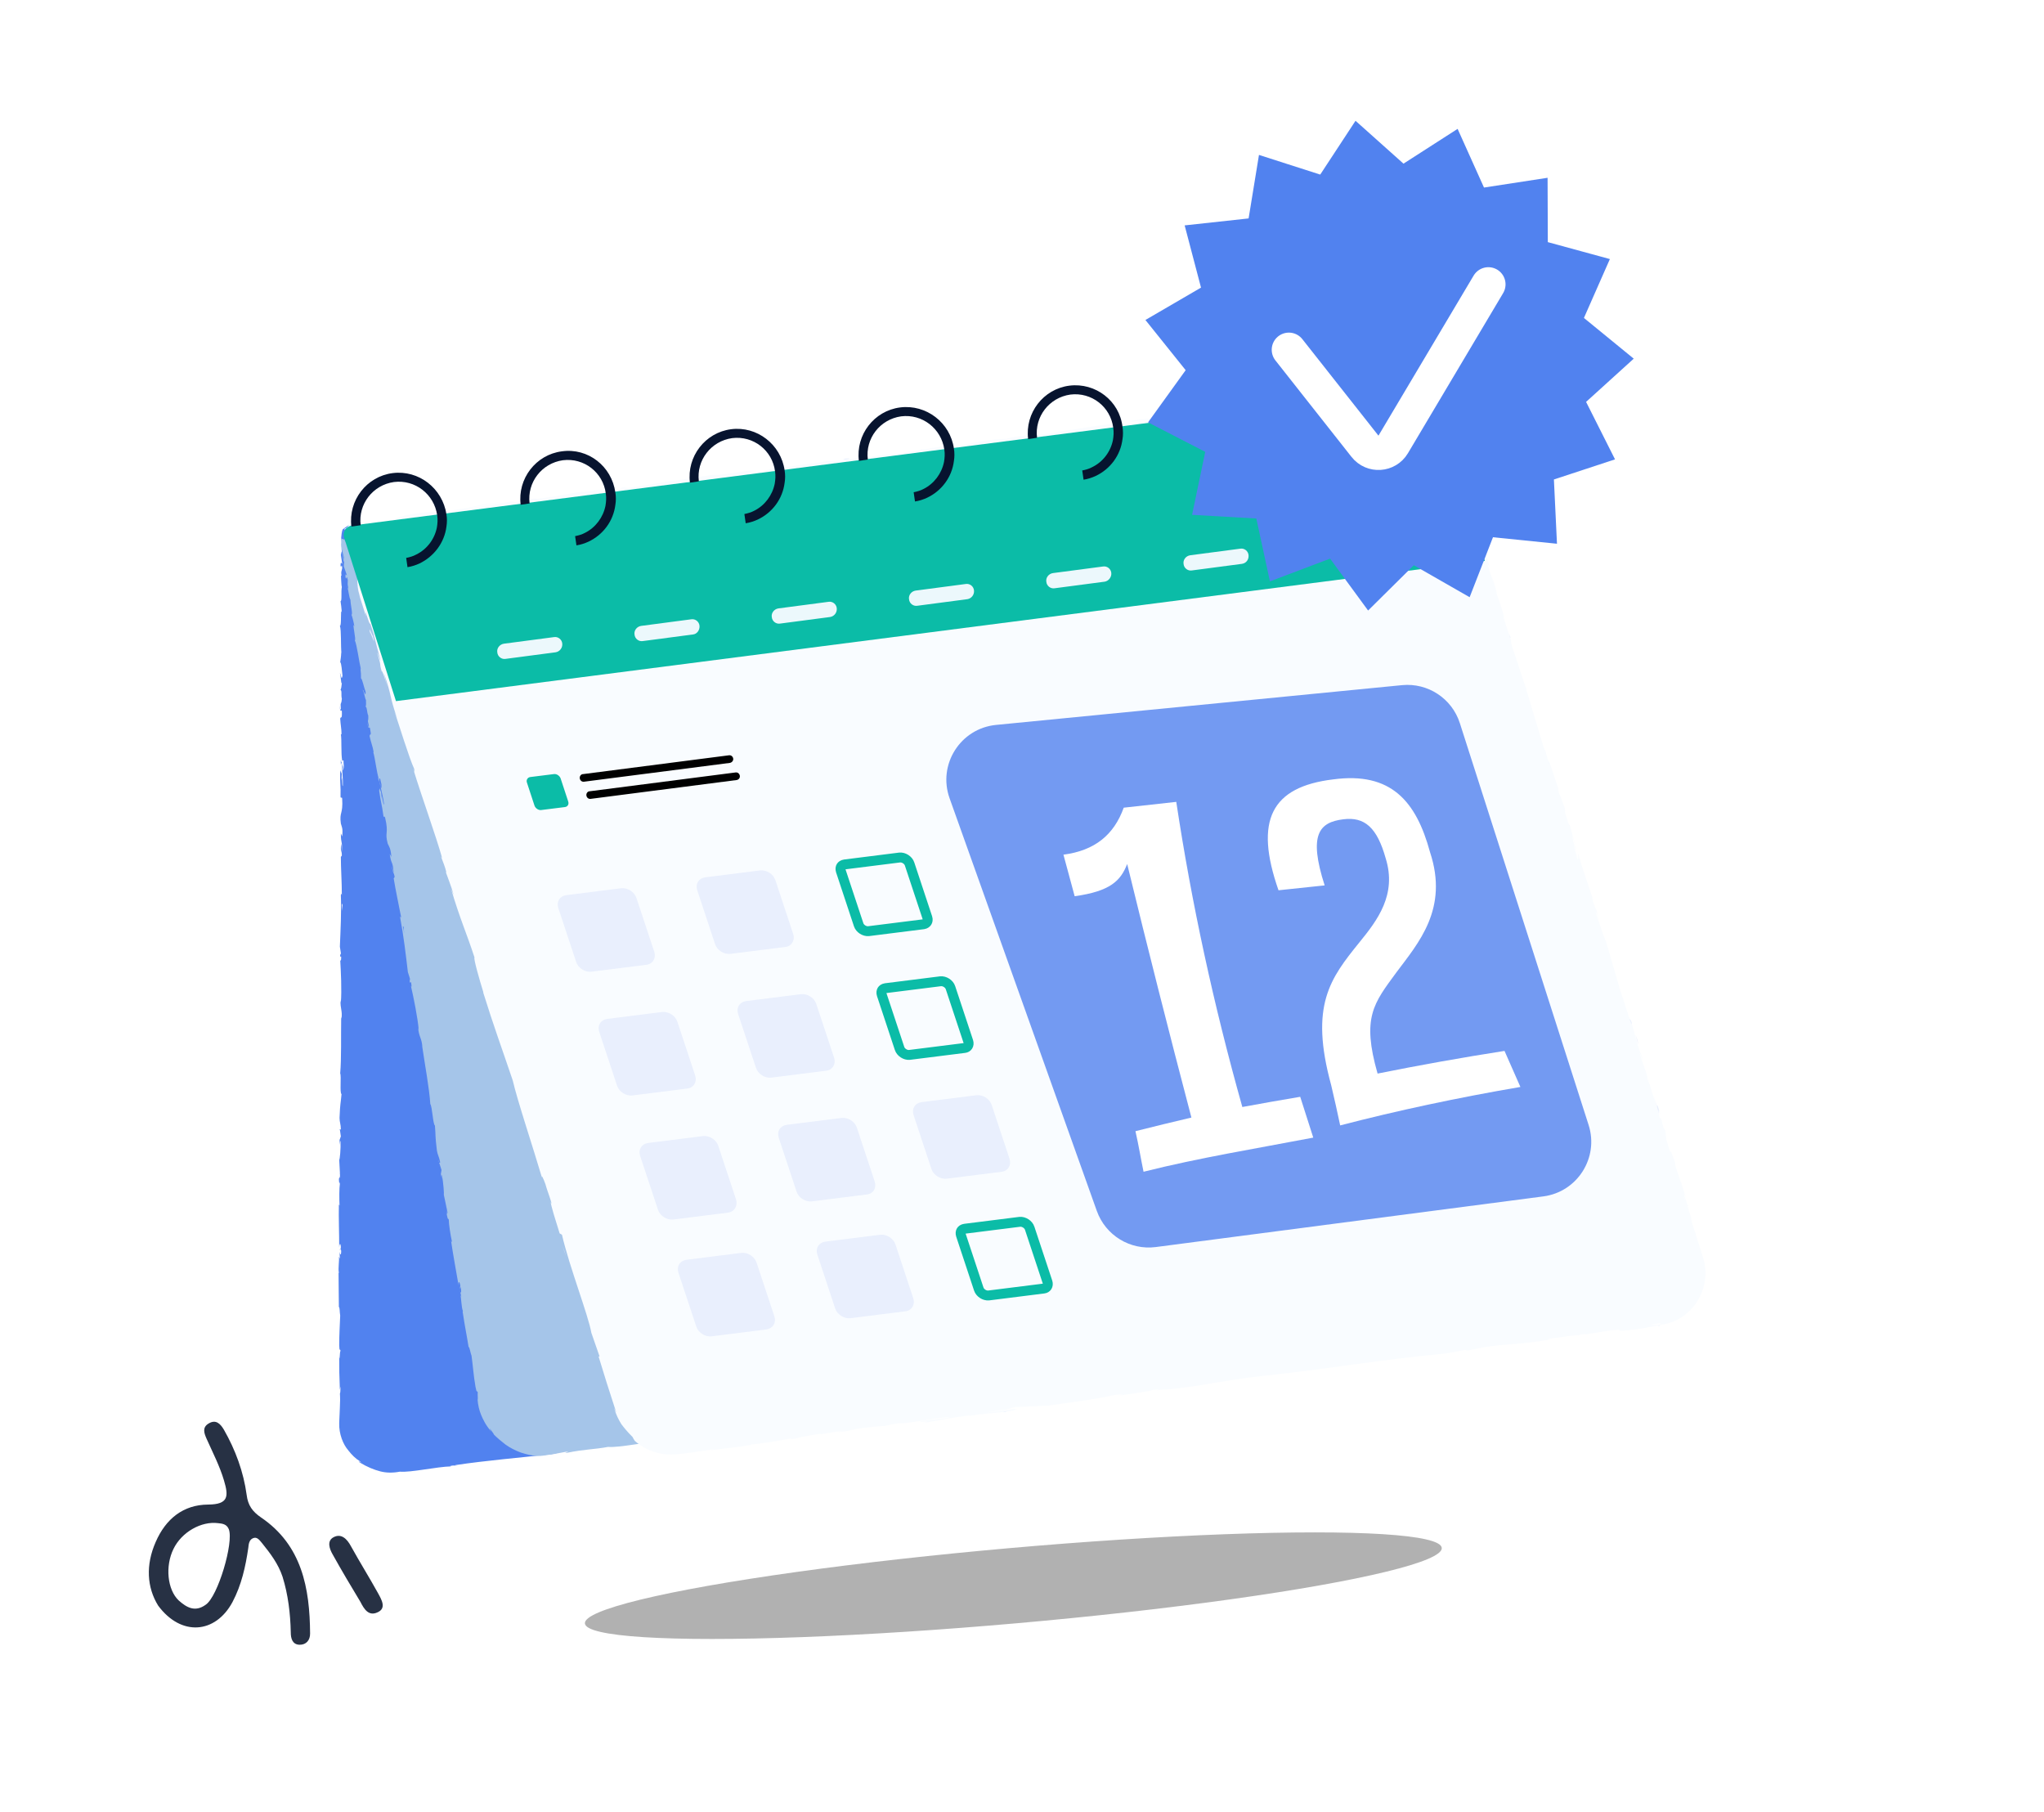 <?xml version="1.0" encoding="utf-8"?>
<svg xmlns="http://www.w3.org/2000/svg" fill="none" height="600" viewBox="0 0 677 600" width="677">
<path d="M114.869 174.713C115.087 174.385 115.415 174.057 115.743 173.729L113.885 175.041C113.666 175.259 113.885 175.369 114.869 174.713Z" fill="#5182EF"/>
<path d="M117.721 178.431C117.721 178.759 117.502 178.431 117.502 178.431C117.939 179.524 118.595 180.836 118.704 179.961C118.048 178.869 118.158 178.541 117.502 177.448C117.283 176.574 117.174 175.481 117.283 175.59C117.174 175.262 116.956 174.169 116.737 173.514C116.518 173.623 116.409 173.732 116.3 173.951C116.409 173.951 116.518 173.842 116.628 173.842C116.846 175.59 117.174 176.901 117.721 178.431Z" fill="#5182EF"/>
<path d="M121.418 191.982C121.527 192.201 121.527 192.529 121.637 192.857C121.527 192.42 121.527 192.201 121.418 191.982Z" fill="#5182EF"/>
<path d="M112.902 253.291C113.012 252.854 113.121 252.635 113.23 252.526C112.902 252.745 112.793 250.122 112.902 253.291Z" fill="#5182EF"/>
<path d="M121.205 191.547C121.314 191.657 121.424 191.766 121.424 191.984C121.424 191.766 121.314 191.547 121.205 191.547C121.205 191.329 121.205 191.329 121.205 191.547Z" fill="#5182EF"/>
<path d="M175.737 422.14L176.284 424.872C176.174 424.107 175.956 423.124 175.737 422.14Z" fill="#5182EF"/>
<path d="M178.246 432.955C178.246 433.501 178.355 434.047 178.355 434.594C178.355 434.703 178.465 434.812 178.465 434.922L178.246 432.955Z" fill="#5182EF"/>
<path d="M112.568 388.913C112.568 388.804 112.568 388.695 112.568 388.477C112.459 388.695 112.568 388.804 112.568 388.913Z" fill="#5182EF"/>
<path d="M115.734 480.711C115.625 480.602 115.625 480.493 115.516 480.493L115.734 480.711Z" fill="#5182EF"/>
<path d="M181.089 445.524C181.089 445.633 181.198 445.742 181.198 445.851C181.198 445.742 181.198 445.633 181.089 445.524Z" fill="#5182EF"/>
<path d="M188.303 478.09C188.303 477.763 188.194 477.325 188.085 477.107C188.194 477.216 188.303 477.763 188.522 478.09L188.959 479.402C188.631 478.09 188.303 476.888 187.975 475.577C187.757 474.593 187.538 473.719 187.21 472.736C186.773 470.768 186.336 468.911 185.899 466.943C185.025 463.118 184.15 459.294 183.057 455.578C183.276 456.015 183.385 456.015 183.495 456.671C183.385 455.031 182.183 450.879 181.965 450.879C181.746 449.676 182.074 450.551 182.074 449.786C181.855 448.147 180.872 445.961 180.872 444.977C180.872 444.868 180.981 445.087 180.981 445.305C180.653 443.994 179.998 440.934 179.998 441.917C179.451 439.076 178.577 436.672 178.249 434.377C177.593 432.956 177.265 429.568 176.719 429.24C177.265 429.35 175.954 424.322 175.298 422.574C175.626 423.12 175.08 421.044 175.408 421.7C174.97 419.733 174.424 417.875 174.205 418.312C173.878 414.487 172.02 410.99 172.238 408.695C170.599 402.793 169.178 397.329 167.758 391.974C168.304 392.084 169.178 397.876 169.615 397.548C168.195 392.521 167.102 389.679 166.118 384.543C165.9 383.231 166.446 385.199 166.665 385.636C165.244 380.609 164.37 375.8 163.058 371.319C163.058 371.319 163.277 371.757 163.386 372.303C163.168 371.429 162.949 370.227 162.731 370.336L162.949 371.21C162.949 372.74 161.419 367.822 161.31 367.713C162.293 369.134 160.436 363.232 161.747 365.418C161.528 364.872 161.31 364.107 161.201 364.325C161.091 363.451 161.091 363.123 161.419 363.997C160.545 360.828 160.545 362.03 159.889 359.08C159.998 359.08 160.217 359.626 160.326 359.954C159.78 358.533 159.233 357.112 158.796 354.599C158.906 354.708 158.906 354.49 159.015 354.927C158.031 350.883 156.829 348.042 155.955 343.561C156.72 344.763 155.736 341.922 156.064 341.594L155.408 339.19V340.283C154.862 338.097 154.206 336.239 153.879 334.381L154.425 335.911L153.441 331.868L153.879 334.163C153.114 331.977 153.441 334.491 152.895 331.649C153.114 332.196 152.349 329.464 152.349 328.261C152.021 327.169 151.584 326.185 151.256 324.546C151.256 324.109 151.802 324.764 151.802 324.436C151.256 323.453 150.491 319.409 149.835 318.098C150.054 318.535 150.272 318.535 150.272 318.316L149.835 317.442C149.726 316.459 149.726 316.24 149.944 316.349C149.289 313.289 149.616 317.442 149.07 313.836C149.179 314.164 149.179 313.945 149.398 314.492C148.633 310.885 147.649 307.607 146.994 304.219C147.212 303.126 147.759 307.06 147.868 305.858C146.666 301.05 145.136 296.132 144.152 291.432L144.261 292.307C143.496 291.76 143.715 288.81 142.95 286.515C143.169 287.061 143.387 287.17 143.387 287.061C142.731 283.892 141.748 280.613 140.437 275.914L140.764 276.461C140.437 274.603 139.672 271.543 139.344 269.466C139.016 268.92 138.797 267.718 138.797 268.483C138.142 262.035 135.628 256.789 134.972 251.107C135.082 251.762 135.519 252.636 135.3 252.09L134.098 247.391C133.989 247.828 134.098 248.047 134.098 249.03C133.77 248.484 133.442 247.172 133.114 245.97C133.77 248.047 133.552 245.861 133.442 244.877C133.442 245.096 133.224 244.768 133.224 244.877C133.114 242.364 132.677 244.549 132.131 241.162L132.349 241.271C132.022 240.069 131.584 238.867 131.257 237.555C131.366 236.9 131.694 238.867 131.912 238.867C131.475 237.009 130.492 235.26 130.382 233.512C130.601 234.277 130.929 235.479 131.147 236.244C131.038 234.277 130.929 234.058 130.601 232.747V232.856L130.054 229.577L130.164 230.452C128.852 228.266 128.852 225.643 127.65 222.583C128.852 225.534 128.087 223.02 128.415 223.239C128.306 222.365 128.087 221.163 128.306 221.49C127.65 220.07 127.869 218.868 126.995 216.9C127.104 216.791 126.667 215.261 126.995 215.589C126.448 213.622 126.885 216.135 126.776 215.917C125.683 212.966 125.574 208.704 124.044 204.442C123.06 201.054 122.514 200.18 121.749 197.448L121.53 196.355C121.53 195.809 122.186 197.448 122.186 197.448C121.858 195.481 121.53 194.06 120.984 192.311C121.202 192.639 121.202 192.311 121.093 191.656C120.765 190.235 120.437 190.781 120.219 188.814C120.437 189.142 120.656 189.47 120.984 190.126C120.547 188.487 119.891 186.847 119.454 185.099C119.563 184.552 120 186.082 120.219 186.629C119.672 184.662 118.907 181.602 118.47 181.055L118.58 182.039C118.58 181.82 118.798 182.039 119.017 182.476C119.672 184.115 119.454 184.88 119.454 185.099L119.126 183.897C118.798 185.317 120.437 188.924 120.984 191.437L120.437 190.672L116.503 173.952L114.318 175.263V175.482C113.88 175.154 113.334 174.17 113.006 178.104L113.334 180.946L113.115 181.82V179.416C112.897 180.727 113.115 181.602 113.225 182.585C113.115 182.804 113.006 183.241 112.897 183.787L113.334 186.629C113.115 186.957 112.897 185.427 112.788 187.284C113.006 188.596 113.225 186.082 113.334 188.159C113.115 189.47 112.897 189.142 113.115 190.672C113.006 190.891 112.897 190.563 112.897 189.907C113.006 191.328 113.006 193.732 113.225 194.388C112.897 195.809 113.334 199.196 112.788 199.087C112.897 199.524 113.115 201.601 113.225 202.912C112.678 200.508 113.225 207.83 112.569 207.174C113.115 208.923 112.788 213.513 113.115 216.682C113.115 216.463 113.006 216.135 113.006 215.917C113.006 217.665 112.788 218.212 112.678 219.305C113.115 219.523 113.225 222.255 113.443 223.785C113.006 225.971 112.897 222.474 112.569 223.13C112.897 223.02 112.897 226.845 113.225 226.19C113.006 227.829 113.115 227.61 112.788 228.485C113.334 228.812 112.897 230.015 113.225 231.435C113.006 233.84 112.678 232.091 112.897 234.714C112.678 235.916 112.569 233.621 112.569 233.621C112.569 236.244 113.006 234.932 113.225 235.479C113.334 238.648 112.897 237.009 112.678 237.992C112.788 239.959 113.115 241.489 113.115 243.019C113.006 243.129 113.006 243.457 112.897 243.129C113.225 245.205 112.897 249.358 113.334 251.872C113.334 252.09 113.225 252.199 113.225 252.199C113.443 251.762 113.662 251.762 113.771 251.872C113.771 253.074 113.99 254.057 113.771 254.604C113.771 253.839 113.662 253.839 113.553 253.511L113.662 254.822C113.334 255.915 113.553 253.074 113.225 253.074C113.334 255.478 113.662 258.429 113.553 260.286C113.225 260.724 113.443 255.915 113.115 258.429L113.225 255.478C112.678 257.664 113.225 253.729 112.678 255.806C112.569 259.631 112.897 260.068 112.788 263.893C113.006 264.767 113.115 263.565 113.334 264.439C113.662 269.903 112.35 268.701 112.897 272.745C113.115 273.728 113.662 274.166 113.334 277.007L112.897 276.023C112.897 279.739 113.443 278.1 113.225 282.034C113.115 281.378 113.115 279.083 113.006 279.63C112.678 282.143 113.225 281.378 113.225 283.345L112.897 283.783C112.897 287.717 113.225 292.088 113.225 296.46C113.115 296.241 113.006 295.476 112.897 296.46C113.115 301.924 112.788 308.262 112.569 313.508L112.897 315.584C112.897 316.022 112.788 316.459 112.678 315.912C112.569 317.989 112.897 316.022 113.006 317.005C113.006 318.207 112.788 318.535 112.678 317.77C112.897 321.376 113.225 328.152 112.897 331.977L112.788 331.212C112.678 334.163 113.443 334.6 113.115 337.332L113.006 336.786C112.897 343.343 113.115 350.446 112.678 355.473C113.115 356.457 112.46 361.921 113.115 362.358C112.788 366.074 112.678 364.981 112.46 370.227C112.46 371.647 112.897 372.303 112.897 374.052H112.569L112.897 376.347L112.46 377.549L112.569 379.188C112.569 378.532 112.678 377.767 112.788 377.877C112.897 380.39 112.569 383.996 112.35 384.106L112.678 390.116C112.569 390.007 112.569 389.461 112.46 388.805C112.678 391.1 112.023 389.024 112.35 391.756C112.46 391.319 112.569 391.974 112.569 392.084C112.35 393.504 112.35 396.892 112.46 399.296L112.241 398.859C112.132 403.34 112.35 408.258 112.35 413.175C112.46 411.427 112.897 411.755 112.897 413.285L112.569 413.831C112.788 414.815 112.678 412.301 113.006 414.268C113.006 416.126 112.569 415.47 112.46 414.487L112.569 416.782C112.46 416.891 112.46 416.345 112.241 416.235C112.46 417.219 111.913 420.17 112.241 421.481L112.132 421.59C112.132 426.617 112.241 428.803 112.241 432.847C112.569 432.956 112.46 434.486 112.678 435.688C112.569 438.639 112.35 442.027 112.35 445.524C112.46 448.037 112.569 446.289 112.788 447.381C112.46 447.6 112.569 451.206 112.35 449.349C112.35 453.611 112.35 454.813 112.569 460.277C112.678 459.731 112.788 458.966 112.788 459.403C112.788 460.386 112.678 461.698 112.569 461.479V461.261C112.678 462.791 112.678 464.43 112.569 466.178C112.569 467.053 112.46 467.927 112.46 468.692C112.46 469.566 112.35 470.331 112.35 471.315C112.241 474.921 113.662 478.418 115.41 480.385C116.503 481.806 117.705 483.008 119.126 483.882C119.563 484.32 119.782 484.429 119.782 484.429C119.782 484.429 119.563 484.32 119.345 484.21C118.907 483.992 118.47 483.664 119.126 484.32C121.64 485.85 123.825 486.724 125.902 487.27C127.978 487.817 130.164 487.817 132.459 487.38C136.065 487.707 144.699 485.74 149.398 485.631L149.07 485.522C150.272 485.194 150.491 485.413 151.474 485.413C151.365 485.303 150.163 485.412 150.928 485.194C161.091 483.664 172.02 482.79 182.511 481.588C184.041 481.369 184.697 481.15 185.243 480.932C185.352 480.932 185.352 480.823 185.462 480.823L185.79 480.713C186.008 480.604 186.227 480.604 186.555 480.495C187.101 480.385 187.647 480.276 188.522 480.167C188.412 479.73 188.303 479.293 188.194 478.746C188.522 478.746 188.412 478.418 188.303 478.09ZM113.225 301.705C113.225 301.05 113.225 300.285 113.225 299.41C113.334 299.192 113.443 299.41 113.443 299.957C113.443 299.738 113.334 300.94 113.225 301.705ZM136.284 258.319C136.174 258.429 136.174 258.429 136.065 258.429L135.628 256.68C135.737 256.789 135.956 257.226 136.284 258.319ZM124.262 206.846L124.153 207.611L123.716 205.535C123.825 205.644 123.935 205.972 124.262 206.846ZM121.093 193.295C121.093 193.623 121.093 193.951 120.875 193.841L120.328 191.328L121.093 193.295Z" fill="#5182EF"/>
<path d="M159.453 355.034C159.453 355.143 159.453 355.252 159.562 355.252C159.562 355.252 159.453 355.143 159.453 355.034Z" fill="#5182EF"/>
<path d="M112.573 374.266H112.682L112.573 373.83V374.266Z" fill="#5182EF"/>
<path d="M130.823 233.072L130.495 231.323C130.604 232.088 130.714 232.635 130.823 233.072Z" fill="#5182EF"/>
<path d="M128.738 223.676C128.629 223.567 128.629 223.567 128.52 223.567L128.738 223.676Z" fill="#5182EF"/>
<path d="M163.717 372.409C163.717 372.518 163.826 372.628 163.826 372.737C164.154 373.611 163.935 373.065 163.717 372.409Z" fill="#5182EF"/>
<path d="M152.781 328.261C152.891 328.698 153.109 329.135 153.218 329.682C153.109 328.917 152.891 328.261 152.781 328.261Z" fill="#5182EF"/>
<path d="M175.625 421.807C175.625 421.916 175.625 422.025 175.734 422.134L175.625 421.807Z" fill="#5182EF"/>
<path d="M153.223 329.679C153.332 330.335 153.551 331.1 153.66 331.756C153.551 330.991 153.441 330.335 153.223 329.679Z" fill="#5182EF"/>
<path d="M119.125 182.147C119.125 182.366 119.234 182.585 119.234 182.694L119.125 182.147Z" fill="#5182EF"/>
<path d="M118.8 181.056L119.128 182.039C119.018 181.711 118.909 181.274 118.8 181.056Z" fill="#5182EF"/>
<path d="M122.41 195.698L122.301 195.589C122.629 196.135 122.738 198.43 123.066 199.195C122.956 198.321 122.847 197.01 122.41 195.698Z" fill="#5182EF"/>
<path d="M148.526 309.028L148.417 307.716L147.979 307.17L148.526 309.028Z" fill="#5182EF"/>
<path d="M116.4 181.817C116.182 181.489 115.745 180.287 115.308 179.959C115.635 181.271 116.51 182.91 117.493 184.44C117.603 184.877 117.384 184.549 117.275 184.44C118.04 185.424 118.914 186.626 118.805 185.752C117.93 184.768 117.93 184.44 116.947 183.457C116.4 182.473 116.182 181.708 116.4 181.817Z" fill="#A5C5E9"/>
<path d="M124.49 196.677C124.271 196.349 124.162 196.131 123.943 195.912C124.162 196.24 124.271 196.459 124.49 196.677Z" fill="#A5C5E9"/>
<path d="M116.408 203.129C116.518 203.129 116.518 203.129 116.408 203.129C116.408 203.019 116.408 203.019 116.408 203.129Z" fill="#A5C5E9"/>
<path d="M124.715 197.225C124.824 197.443 124.933 197.771 125.152 197.99C124.933 197.662 124.824 197.443 124.715 197.225Z" fill="#A5C5E9"/>
<path d="M125.479 258.969C125.479 258.532 125.588 258.314 125.588 258.095C125.369 258.423 124.932 255.691 125.479 258.969Z" fill="#A5C5E9"/>
<path d="M124.384 196.79C124.493 196.899 124.602 197.009 124.711 197.227C124.602 197.009 124.493 196.899 124.384 196.681C124.384 196.681 124.274 196.681 124.384 196.79Z" fill="#A5C5E9"/>
<path d="M238.58 418.417L239.891 421.04C239.454 420.275 239.017 419.292 238.58 418.417Z" fill="#A5C5E9"/>
<path d="M146.125 390.111C146.125 390.33 146.234 390.658 146.234 390.767L146.125 390.111Z" fill="#A5C5E9"/>
<path d="M243.832 428.799C243.941 429.346 244.16 429.892 244.378 430.329C244.488 430.439 244.488 430.548 244.597 430.548L243.832 428.799Z" fill="#A5C5E9"/>
<path d="M119.463 188.264C119.463 188.373 119.463 188.482 119.572 188.591L119.463 188.264Z" fill="#A5C5E9"/>
<path d="M157.714 463.114C157.604 463.004 157.604 463.004 157.714 463.114Z" fill="#A5C5E9"/>
<path d="M147.655 399.949C147.655 399.84 147.546 399.622 147.546 399.513C147.546 399.622 147.546 399.731 147.655 399.949Z" fill="#A5C5E9"/>
<path d="M204.925 354.048C204.925 354.157 205.034 354.266 205.034 354.266C205.034 354.157 205.034 354.157 204.925 354.048Z" fill="#A5C5E9"/>
<path d="M249.95 440.929C250.059 441.038 250.059 441.147 250.168 441.256C250.168 441.147 250.059 441.038 249.95 440.929Z" fill="#A5C5E9"/>
<path d="M261.86 464.535C261.095 463.005 260.221 461.366 259.456 459.836C257.817 456.667 256.287 453.607 254.647 450.656C254.975 451.093 255.085 450.984 255.412 451.749C254.866 450.11 252.571 446.175 252.353 446.285C251.806 445.192 252.353 445.957 252.134 445.192C251.478 443.662 249.948 441.585 249.73 440.602C249.73 440.493 249.839 440.711 249.948 440.93C249.183 439.728 247.872 436.777 248.09 437.76C246.888 435.028 245.358 432.733 244.375 430.438C243.391 429.236 242.189 425.739 241.533 425.521C242.08 425.521 239.457 420.603 238.364 419.073C238.801 419.619 237.708 417.543 238.255 418.089C237.271 416.122 236.288 414.483 236.178 414.92C234.867 411.095 232.135 408.035 231.698 405.631C228.528 400.057 225.687 394.812 222.955 389.675C223.501 389.675 225.906 395.358 226.234 394.921C223.501 390.112 221.753 387.49 219.349 382.572C218.802 381.26 219.895 383.227 220.223 383.555C217.491 378.747 215.414 374.048 213.01 369.895C213.01 369.895 213.338 370.332 213.556 370.769C213.119 369.895 212.573 368.693 212.464 368.911L212.901 369.676C213.338 371.206 210.606 366.616 210.278 366.507C211.589 367.709 208.202 362.136 210.169 364.103C209.841 363.556 209.404 362.901 209.294 363.119C208.857 362.245 208.857 361.917 209.404 362.682C207.764 359.622 208.092 360.824 206.672 358.092C206.781 358.092 207.109 358.638 207.327 358.857C206.453 357.546 205.469 356.234 204.377 353.83C204.486 353.939 204.486 353.721 204.704 354.049C202.628 350.224 200.77 347.601 198.694 343.12C199.787 344.213 198.038 341.59 198.257 341.153L196.945 338.858L197.273 339.951C196.18 337.874 194.978 336.126 194.213 334.268L195.197 335.689L193.12 331.864L194.104 334.159C192.792 332.192 193.776 334.596 192.465 331.754C192.792 332.301 191.372 329.678 191.044 328.476C190.388 327.492 189.732 326.509 189.077 324.87C188.967 324.432 189.623 324.979 189.623 324.651C188.749 323.777 187 319.842 186.017 318.64C186.345 319.077 186.563 318.968 186.454 318.75L185.798 317.985C185.361 317.001 185.361 316.782 185.58 316.892C184.159 313.941 185.58 318.094 184.05 314.487C184.159 314.706 184.159 314.597 184.487 315.143C182.848 311.646 180.88 308.477 179.35 305.308C179.241 304.215 180.88 308.04 180.662 306.838C178.258 302.248 175.307 297.548 173.121 293.068L173.558 293.942C172.684 293.614 172.138 290.554 170.717 288.369C171.045 288.915 171.373 288.915 171.263 288.806C169.843 285.746 167.985 282.686 165.471 278.096L165.908 278.642C165.143 276.784 163.613 273.834 162.63 271.867C162.193 271.32 161.646 270.227 161.756 270.992C159.461 264.654 155.526 259.845 153.45 254.162C153.778 254.818 154.324 255.583 154.106 255.146L151.701 250.665C151.701 251.102 151.92 251.321 152.139 252.414C151.701 251.867 150.936 250.665 150.39 249.573C151.592 251.54 150.718 249.354 150.39 248.48C150.39 248.698 150.171 248.37 150.171 248.48C149.406 245.966 149.516 248.261 148.095 244.983L148.314 245.092C147.658 243.89 146.893 242.906 146.237 241.595C146.237 240.939 147.002 242.797 147.221 242.797C146.237 240.939 144.926 239.409 144.27 237.661C144.707 238.425 145.363 239.518 145.8 240.283C145.144 238.316 145.035 238.207 144.379 236.786L144.489 236.895L143.068 233.726L143.396 234.601C141.538 232.633 140.882 230.011 138.915 227.169C140.882 229.901 139.462 227.497 139.789 227.606C139.462 226.732 138.915 225.53 139.243 225.858C138.259 224.546 138.15 223.344 136.839 221.486C136.839 221.377 136.074 219.956 136.511 220.175C135.418 218.317 136.62 220.721 136.402 220.612C134.544 217.88 133.342 213.509 130.719 209.574C128.861 206.296 128.096 205.64 126.566 203.017L126.02 202.034C125.91 201.378 126.894 203.017 126.894 203.017C126.129 201.159 125.364 199.739 124.38 198.099C124.599 198.427 124.49 197.99 124.38 197.444C123.615 196.023 123.615 196.679 122.741 194.821C122.96 195.04 123.397 195.367 123.834 196.023C122.96 194.493 121.867 192.963 120.993 191.324C120.883 190.777 121.757 192.198 122.195 192.745C121.102 190.887 119.572 187.936 119.025 187.499L119.463 188.482C119.353 188.264 119.681 188.482 119.9 188.81C120.883 190.34 120.993 191.215 120.993 191.324L120.337 190.122C120.446 191.652 122.85 194.93 124.052 197.335L123.287 196.679L115.31 180.942C115.091 180.068 114.873 179.193 114.654 178.647C114.654 178.756 114.654 178.756 114.763 178.865L115.419 179.412L114.545 177.991C114.326 177.773 114.326 177.882 114.435 178.21C114.435 178.21 114.435 178.21 114.435 178.319C114.435 178.647 114.545 179.084 114.545 179.521L114.108 178.756C114.217 178.756 114.217 178.756 114.217 178.756L113.998 178.319L114.108 178.647L113.998 178.428V178.756C113.452 178.428 112.796 177.554 113.124 181.598L113.889 184.548L113.78 185.532L113.343 183.018C113.343 184.439 113.67 185.313 113.998 186.297C113.889 186.515 113.889 186.952 113.889 187.608L114.873 190.45C114.763 190.887 114.326 189.247 114.435 191.215C114.873 192.526 114.654 189.794 115.2 192.089C115.2 193.51 114.982 193.182 115.419 194.821C115.31 195.04 115.2 194.712 114.982 194.056C115.419 195.477 115.638 197.99 116.075 198.646C116.075 200.176 116.949 203.673 116.403 203.564C116.621 204.001 117.168 206.077 117.386 207.498C116.403 205.094 118.151 212.634 117.495 211.979C118.26 213.727 118.807 218.536 119.572 221.814C119.463 221.596 119.353 221.268 119.353 221.049C119.572 222.907 119.572 223.454 119.572 224.656C120.009 224.874 120.555 227.716 121.102 229.136C121.102 231.431 120.337 227.825 120.118 228.59C120.446 228.371 121.102 232.415 121.211 231.65C121.211 233.398 121.32 233.18 121.102 234.054C121.648 234.273 121.43 235.693 121.976 237.005C122.085 239.518 121.539 237.77 122.195 240.393C122.195 241.704 121.648 239.3 121.648 239.3C122.085 242.032 122.195 240.502 122.522 241.048C123.178 244.327 122.522 242.578 122.413 243.78C122.85 245.857 123.506 247.387 123.725 248.917C123.725 249.026 123.725 249.354 123.615 249.026C124.271 251.212 124.708 255.583 125.473 257.987C125.473 258.206 125.473 258.315 125.473 258.315C125.582 257.878 125.801 257.769 125.91 257.878C126.129 259.08 126.566 260.173 126.347 260.61C126.238 259.845 126.129 259.845 126.02 259.408L126.347 260.72C126.129 261.922 125.91 258.971 125.692 258.971C126.238 261.485 127.003 264.435 127.222 266.402C126.894 266.839 126.347 261.812 126.457 264.544L126.129 261.485C125.91 263.889 125.91 259.627 125.582 261.812C126.129 265.856 126.457 266.184 127.003 270.227C127.331 271.102 127.222 269.899 127.55 270.774C128.861 276.347 127.331 275.364 128.424 279.407C128.861 280.391 129.407 280.828 129.626 283.779L129.08 282.795C129.626 286.62 130.063 284.871 130.391 289.024C130.063 288.369 129.735 286.074 129.845 286.62C129.954 289.243 130.391 288.478 130.719 290.445L130.391 290.882C131.047 294.926 132.03 299.406 132.905 303.996C132.795 303.778 132.467 303.013 132.577 304.105C133.67 309.788 134.434 316.345 135.09 321.919L135.746 323.995C135.855 324.432 135.746 324.979 135.637 324.432C135.855 326.618 135.855 324.542 136.183 325.525C136.402 326.727 136.292 327.164 136.074 326.4C136.948 330.115 138.369 337.109 138.697 341.153L138.478 340.388C138.806 343.557 139.68 343.776 139.899 346.726L139.789 346.18C140.773 352.956 142.194 360.387 142.522 365.633C143.177 366.507 143.396 372.408 144.052 372.736C144.379 376.67 144.052 375.578 144.707 381.042C144.926 382.462 145.472 383.118 145.8 384.976L145.472 385.085L146.237 387.49L146.019 388.801L146.347 390.44C146.237 389.785 146.237 389.02 146.347 389.129C146.893 391.752 147.112 395.577 147.002 395.686L148.314 401.915C148.204 401.806 148.095 401.259 147.877 400.604C148.423 402.899 147.549 400.822 148.314 403.664C148.314 403.227 148.532 403.882 148.641 403.882C148.641 405.412 149.188 408.909 149.734 411.423L149.406 410.986C150.062 415.576 151.046 420.712 151.92 425.848C151.701 423.991 152.248 424.318 152.466 425.848L152.248 426.504C152.576 427.488 152.139 424.865 152.685 426.832C152.904 428.799 152.466 428.143 152.248 427.051L152.794 429.346C152.685 429.455 152.576 428.908 152.466 428.799C152.794 429.783 152.794 432.952 153.341 434.263L153.231 434.373C153.996 439.509 154.543 441.913 155.199 446.066C155.526 446.066 155.745 447.815 156.182 449.017C156.619 452.077 156.838 455.574 157.494 459.289C158.04 461.912 157.821 460.054 158.259 461.147C158.149 461.257 158.259 462.568 158.259 463.224V463.114C158.259 463.661 158.259 463.879 158.149 463.114V463.224C158.259 464.426 158.368 465.3 158.586 466.174C158.696 466.612 158.805 467.049 158.914 467.377C159.024 467.814 159.242 468.142 159.351 468.579C160.007 470.109 160.772 471.857 162.739 474.152C162.411 473.606 162.083 472.95 162.302 473.169C162.958 474.043 163.723 475.136 163.613 475.136L163.395 474.917C164.597 476.119 166.018 477.321 167.438 478.414C168.968 479.507 170.717 480.381 172.466 481.037C174.214 481.584 176.072 482.13 177.82 482.13C178.695 482.239 179.569 482.13 180.334 482.021C181.099 481.911 181.755 481.802 182.41 481.693L182.083 481.802L187.328 480.819C189.732 480.6 185.908 481.256 187.765 481.146C193.448 479.944 196.727 480.054 201.426 479.179C205.142 479.507 214.321 477.431 219.239 477.321L218.911 477.212C220.114 476.884 220.441 477.103 221.425 477.103C221.316 476.994 220.004 477.103 220.769 476.884C231.479 475.245 242.954 474.371 253.992 473.059C258.035 472.622 256.068 471.748 261.314 471.529C260.767 471.748 260.33 471.857 259.893 472.076L260.877 471.857L262.297 471.639C263.5 471.42 264.592 471.311 265.795 471.092C264.155 468.797 263.062 466.612 261.86 464.535ZM156.729 261.157C156.729 261.266 156.619 261.375 156.51 261.375L155.636 259.736C155.854 259.736 156.073 260.173 156.729 261.157ZM131.375 211.651L131.484 212.416L130.5 210.449C130.61 210.558 130.937 210.886 131.375 211.651ZM124.817 198.646C124.927 198.974 124.927 199.302 124.817 199.192L123.615 196.788L124.817 198.646ZM133.014 303.778C132.905 303.231 132.795 302.794 132.795 302.466C132.795 302.685 132.905 303.122 133.014 303.778ZM133.451 306.838C133.56 306.619 133.67 306.838 133.779 307.384C133.67 307.056 133.779 308.368 133.888 309.242C133.779 308.586 133.67 307.712 133.451 306.838Z" fill="#A5C5E9"/>
<path d="M145.141 384.757L145.25 384.648L145.141 384.21V384.757Z" fill="#A5C5E9"/>
<path d="M150.61 248.586C150.61 248.477 150.61 248.368 150.501 248.15C150.501 248.15 150.61 248.368 150.61 248.586Z" fill="#A5C5E9"/>
<path d="M144.705 236.79L143.94 235.041C144.268 235.915 144.487 236.462 144.705 236.79Z" fill="#A5C5E9"/>
<path d="M140.229 227.716C140.12 227.606 140.12 227.606 140.011 227.606L140.229 227.716Z" fill="#A5C5E9"/>
<path d="M213.77 370.769C213.879 370.878 213.879 370.988 213.988 371.097C214.425 371.862 214.097 371.315 213.77 370.769Z" fill="#A5C5E9"/>
<path d="M191.367 328.474C191.695 328.912 191.914 329.349 192.241 329.786C191.804 329.021 191.476 328.365 191.367 328.474Z" fill="#A5C5E9"/>
<path d="M238.368 418.092C238.368 418.201 238.477 418.311 238.477 418.42L238.368 418.092Z" fill="#A5C5E9"/>
<path d="M192.138 329.788C192.466 330.443 192.793 331.208 193.121 331.755C192.793 330.99 192.466 330.334 192.138 329.788Z" fill="#A5C5E9"/>
<path d="M119.904 187.717C120.013 187.935 120.123 188.153 120.232 188.153L119.904 187.717Z" fill="#A5C5E9"/>
<path d="M119.242 186.732L119.789 187.716C119.679 187.388 119.461 186.951 119.242 186.732Z" fill="#A5C5E9"/>
<path d="M126.344 200.614L126.562 200.723C126.453 200.723 126.453 200.614 126.344 200.614Z" fill="#A5C5E9"/>
<path d="M126.683 200.832L126.573 200.723C127.01 201.16 127.666 203.455 128.322 204.22C127.885 203.345 127.338 202.034 126.683 200.832Z" fill="#A5C5E9"/>
<path d="M181.644 308.586L181.098 308.04L182.081 309.789L181.644 308.586Z" fill="#A5C5E9"/>
<path d="M550.047 438.746C560.538 437.435 567.314 426.616 564.035 416.343L561.631 408.802L561.85 409.13L561.413 408.037L559.883 403.338C559.992 403.447 560.21 403.884 560.538 404.759C559.664 401.262 559.445 401.808 558.79 398.748C558.68 398.42 558.79 398.53 558.899 398.857L557.697 395.579C558.025 396.235 557.806 394.923 558.462 397C556.823 390.989 555.074 387.492 554.746 385.088L554.965 385.525C552.888 379.405 553.653 382.028 553.107 381.263L551.905 377.438L551.577 374.378L551.031 373.613C550.812 372.738 550.266 371.099 550.484 371.318C549.282 368.258 550.484 371.864 549.719 370.116C548.736 365.963 546.003 358.859 546.222 357.766C545.566 356.346 547.315 361.81 545.676 357.439C545.785 356.018 544.036 352.411 543.053 348.587C543.708 349.679 544.692 353.286 543.708 349.461C542.506 347.384 541.523 342.139 540.43 338.969C539.993 338.969 538.135 332.085 536.277 326.839C536.496 327.167 533.326 316.785 531.906 311.758L532.015 311.867C531.359 310.993 529.829 305.856 528.518 302.25C528.846 302.359 529.064 303.015 529.829 304.982L528.737 301.485C528.409 300.72 527.972 299.627 527.207 297.332L527.753 298.097C526.223 293.507 524.474 288.808 522.726 282.797C522.507 282.579 522.944 284.983 522.507 284.546L521.524 281.267C521.633 281.377 521.852 281.704 522.179 282.469C521.961 281.923 521.414 280.612 521.196 279.519L522.289 281.923C521.524 279.191 521.633 280.612 520.977 278.426C521.196 278.426 520.649 276.787 520.868 277.005C521.087 277.552 521.414 278.972 521.742 279.737C520.977 277.224 520.212 274.273 519.994 273.289C519.994 273.508 519.666 273.399 519.119 271.541C517.589 266.951 518.901 269.902 518.136 267.17C517.589 266.077 516.824 263.126 516.497 263.126C516.059 261.815 516.169 261.487 516.059 260.94C515.185 258.536 512.453 249.684 513 252.525L513.218 253.181C513.218 253.072 513.109 252.963 513.109 252.744C510.267 244.985 508.082 236.351 505.568 228.592H505.677C504.038 224.002 502.29 218.21 501.088 214.932C500.65 213.511 500.213 211.653 500.541 212.199C499.339 208.702 499.12 208.265 497.59 203.129C498.902 206.626 497.372 201.817 498.902 206.735C497.481 202.036 497.372 200.943 495.514 196.135C496.279 197.774 494.749 192.528 493.984 190.343L494.858 193.621C494.093 191.108 493.328 189.031 492.673 186.736L493.438 187.829C490.924 178.212 487.318 170.999 485.788 163.459C484.804 161.054 487.208 168.704 486.225 166.519C484.913 162.147 483.93 157.448 483.493 156.027C481.853 150.017 481.198 150.563 479.34 144.334C479.449 145.208 479.34 146.082 477.81 141.383C477.482 140.29 477.045 139.416 476.826 138.76C476.499 138.105 476.389 137.667 476.28 137.449C476.171 136.902 476.499 137.23 477.373 138.542C477.919 139.635 478.029 140.072 478.029 140.072C478.684 141.492 479.231 143.35 478.793 141.602L478.466 141.055C478.138 139.853 477.263 137.777 476.171 136.356C475.187 134.935 474.313 133.952 474.969 134.498C473.657 133.187 473.22 133.077 473.548 133.296C473.766 133.624 474.641 134.498 475.515 135.591C473.657 133.077 471.581 131.657 469.395 130.564C467.209 129.471 464.805 128.706 461.527 128.706C462.51 128.706 463.494 129.034 462.51 128.925C461.964 128.925 461.417 128.925 460.98 128.925C460.543 128.925 460.106 129.034 459.669 129.034C458.904 129.143 458.357 129.143 457.92 129.252C457.046 129.362 456.609 129.471 456.39 129.58C455.734 129.799 455.516 129.908 452.565 130.345C449.177 130.564 453.767 129.69 447.757 130.673C444.041 131.001 446.992 130.455 448.412 130.127C442.948 131.11 438.14 131.329 435.08 131.657L437.921 131.22C436.173 131.547 434.752 131.657 433.331 131.875H434.97C433.222 132.094 431.801 132.203 431.91 132.094C430.162 132.531 433.331 132.312 429.834 133.077C427.539 133.187 422.949 134.061 422.184 133.842C428.632 133.077 422.731 133.515 426.009 132.968C425.135 133.077 424.151 133.187 423.058 133.296C422.84 133.296 423.277 133.187 423.714 133.077C416.938 133.624 420.654 133.842 413.66 134.717C414.534 134.389 412.021 134.607 410.819 134.717C413.66 134.389 412.239 134.826 409.616 135.372C405.136 135.81 404.699 136.137 402.404 136.356L405.136 136.028C404.261 136.356 401.966 136.575 398.906 137.121C398.579 137.012 401.748 136.684 400.655 136.684C397.158 137.449 392.677 137.34 387.869 138.214C385.574 138.323 387.65 137.886 385.574 137.995C380.11 138.979 379.672 138.542 373.88 139.416C375.52 139.416 375.847 139.416 371.804 140.181L381.202 138.76L375.192 139.962C378.033 139.635 381.202 138.979 382.842 138.87C380 139.416 380.328 139.307 381.64 139.416C377.705 139.525 373.99 140.618 369.4 140.946L369.509 140.29C362.733 140.837 357.597 142.148 348.745 143.132L351.586 142.913C350.493 143.35 346.122 143.678 343.39 144.115C343.609 143.897 341.86 144.006 340.658 144.006C340.876 144.115 334.21 144.771 333.445 145.317L329.511 145.536C322.407 146.301 321.533 147.175 314.648 147.94C316.725 147.394 313.555 147.722 318.145 146.957C315.85 147.284 313.774 147.503 313.774 147.612C312.462 147.612 307.545 148.705 305.359 148.814C304.375 149.033 304.157 149.252 301.534 149.579C301.315 149.579 301.425 149.579 301.425 149.47C300.878 149.579 297.709 150.126 299.785 150.017C292.682 150.235 280.224 152.639 273.994 152.749C269.077 153.404 263.066 154.279 258.585 154.934C258.913 154.825 258.585 154.825 259.459 154.716C253.23 155.371 255.744 155.809 248.64 156.464C245.034 156.574 252.356 155.809 250.061 155.918C248.968 155.371 241.537 157.12 236.728 157.339L237.821 157.12C234.105 157.339 228.969 158.541 223.068 159.196C223.068 159.196 223.396 159.087 223.068 159.087C219.024 159.961 211.374 161.054 205.692 161.929C207.44 161.382 208.314 161.491 207.112 161.273C204.599 161.601 207.877 161.601 202.85 162.366C201.211 162.475 197.495 162.803 196.949 162.584L201.757 161.929C199.244 161.819 195.528 162.694 192.905 163.021L193.233 162.803C185.802 163.786 185.802 164.224 177.824 165.207H178.698C174.436 166.191 174.983 165.426 170.72 166.3L169.3 166.081C166.458 166.519 159.355 167.83 154.219 168.486C157.06 167.83 163.071 166.846 166.786 166.191C163.945 166.519 157.169 167.502 155.639 167.83C156.732 167.611 158.262 167.393 159.355 167.283C155.858 168.048 151.377 168.813 145.694 169.578C146.131 169.141 142.416 169.469 138.154 170.016C137.061 170.125 135.968 170.343 134.766 170.562C134.219 170.671 133.673 170.89 133.127 170.999C132.58 171.108 132.034 171.327 131.597 171.546C131.05 171.764 130.613 171.983 130.176 172.092C129.739 172.311 129.302 172.529 128.974 172.748C128.209 173.076 127.553 173.513 127.116 173.841C125.04 175.48 123.182 177.447 121.761 179.742C120.34 182.037 119.357 184.55 118.81 187.283C118.264 190.015 118.155 192.856 118.701 195.697C118.92 196.353 119.029 197.118 119.247 197.883C119.466 198.648 119.685 199.195 119.903 199.96C120.34 201.271 120.777 202.692 121.215 204.112C120.559 199.96 122.307 207.391 122.635 206.517C123.51 209.139 123.837 210.123 123.837 210.342L123.728 209.795C123.837 210.014 123.837 210.123 123.837 210.342L125.914 218.319C126.351 220.286 125.04 215.915 124.93 216.134C126.679 221.926 125.367 218.647 126.46 222.472C126.46 221.598 127.444 224.33 128.318 227.609L127.116 222.909C129.957 230.778 128.755 230.013 131.597 237.991L130.613 235.477C132.034 239.63 135.422 250.777 137.17 254.602C137.279 255.367 137.498 256.35 136.842 254.602C139.902 264.547 144.274 276.459 146.459 284.218L146.022 283.562C146.678 285.42 147.334 286.731 147.88 289.026C147.771 288.917 147.443 288.371 147.771 289.136C148.099 290.119 149.629 293.944 150.284 296.458L149.41 294.381C152.251 304.108 154.546 309.026 157.169 317.113C156.732 317.222 158.918 324.872 160.12 328.697L160.011 328.587C163.508 339.844 166.349 347.494 169.846 357.876C171.376 364.542 176.513 379.842 179.573 390.224C179.135 388.585 180.01 390.333 180.665 392.191C181.321 394.705 183.07 398.857 182.523 398.53L182.305 397.655C182.523 399.622 184.162 404.54 185.365 408.474L186.13 408.912C188.534 419.403 194.872 435.577 195.856 441.369C196.73 443.773 197.714 446.833 198.588 449.238H198.26C200.337 456.122 201.429 459.51 204.162 467.925L203.397 466.286C204.052 468.581 204.927 470.22 205.801 471.641C206.784 472.952 207.768 474.154 209.516 475.903C209.735 476.34 209.954 476.777 210.281 477.214C212.03 478.744 214.106 479.947 216.292 480.712C218.478 481.476 220.882 481.804 223.286 481.695C224.488 481.586 225.472 481.476 226.565 481.367L229.843 480.93C232.029 480.602 234.105 480.274 236.291 479.946C236.182 480.056 235.963 480.165 234.543 480.384C238.477 479.837 249.515 478.744 248.859 478.307C249.842 478.526 257.93 477.105 262.301 476.34L261.645 476.777C265.579 475.903 265.689 475.794 271.153 474.919C272.464 474.81 272.355 475.029 270.607 475.138C274.978 474.701 273.994 474.373 279.24 473.936L277.273 474.373C281.754 473.827 281.426 473.717 283.83 473.171C286.671 472.734 292.354 472.187 293.01 472.297C293.556 472.078 295.961 471.532 298.693 471.204C299.02 471.313 298.146 471.422 297.6 471.532C305.14 470.767 308.638 469.783 313.883 469.346C313.992 469.455 314.32 469.455 314.757 469.455C309.293 470.111 304.813 470.657 304.485 470.767C304.594 470.985 309.293 470.439 305.578 471.313C309.403 470.657 315.96 469.346 320.659 468.799C320.877 468.799 321.096 468.799 321.315 468.799L320.877 468.909C321.97 468.8 322.954 468.69 323.828 468.472C325.358 468.362 326.232 468.253 327.762 468.034C328.309 468.144 333.227 467.488 335.631 467.16C335.412 466.832 338.472 466.505 335.631 466.614C335.74 466.614 334.866 466.723 333.554 466.942C333.227 467.051 332.789 467.051 332.571 467.051H332.68C331.15 467.27 329.074 467.488 326.779 467.816C328.637 467.379 330.604 467.051 333.227 466.832C334.429 466.504 335.74 466.067 336.505 465.958C339.784 465.958 346.122 465.412 347.106 465.521C354.428 464.428 364.263 463.226 368.853 462.024C370.93 461.696 371.258 461.915 372.023 461.915C370.82 462.133 369.4 462.352 368.744 462.461C372.897 461.805 380.984 460.822 381.967 460.275C387.213 459.729 379.126 461.04 386.23 460.057L385.246 460.275C399.453 459.073 408.086 456.341 423.933 455.139C422.84 455.248 422.293 455.248 422.075 455.248C439.997 453.281 458.904 450.112 476.608 448.473C481.635 447.926 482.181 447.598 485.132 447.052L486.225 447.27L491.361 446.178C498.793 444.975 504.366 445.303 513.655 443.555L512.453 443.445C515.841 443.008 523.163 441.915 522.617 442.243C522.944 442.134 523.709 441.915 525.021 441.806L525.13 441.915L533.326 440.604C539.774 439.948 532.452 441.369 541.741 440.276C545.238 439.73 551.577 438.528 550.266 438.528C548.845 438.746 546.659 438.856 546.55 438.746L549.719 438.2L549.828 438.091L550.047 438.746ZM330.713 468.144C330.713 468.144 330.822 468.144 330.932 468.034C330.822 468.144 330.604 468.144 330.276 468.253C328.746 468.472 328.199 468.472 327.872 468.472C328.637 468.472 329.511 468.362 330.713 468.144ZM558.134 397.655C558.134 397.874 558.243 397.983 558.243 398.092L557.588 396.125C557.806 396.562 558.025 397.109 558.134 397.655Z" fill="#F9FCFF"/>
<path d="M512.89 252.526C512.781 252.198 512.672 251.761 512.562 251.324L512.89 252.526Z" fill="#E9EFFD"/>
<path d="M477.153 139.091C477.59 139.966 477.809 140.294 477.809 140.294C477.372 139.529 477.044 138.873 477.153 139.091Z" fill="#E9EFFD"/>
<path d="M459.998 128.817C460.435 128.817 460.872 128.817 461.309 128.817C460.872 128.708 460.326 128.708 459.998 128.817Z" fill="#E9EFFD"/>
<path d="M512.563 251.323L511.689 248.263C511.58 248.154 512.126 249.902 512.563 251.323Z" fill="#E9EFFD"/>
<path d="M528.413 300.723L528.741 301.597C528.85 301.816 528.96 302.144 529.069 302.362L528.413 300.723Z" fill="#E9EFFD"/>
<path d="M540.433 338.644C540.214 337.77 539.777 337.551 539.559 337.333C539.886 337.77 540.105 338.425 540.324 339.19C540.433 339.081 540.433 338.972 540.433 338.644Z" fill="#E9EFFD"/>
<path d="M559.118 399.515C559.227 399.733 559.227 399.843 559.336 399.952L559.118 399.515Z" fill="#E9EFFD"/>
<path d="M558.901 398.966L559.12 399.512C559.011 399.403 558.901 399.184 558.901 398.966Z" fill="#E9EFFD"/>
<path d="M519.882 273.18C519.882 273.18 519.882 273.289 519.882 273.507C519.991 273.398 519.882 273.289 519.882 273.18Z" fill="#E9EFFD"/>
<path d="M550.046 438.856L549.391 438.966C549.281 439.075 549.281 439.075 549.281 439.184L550.046 438.856Z" fill="#E9EFFD"/>
<path d="M423.491 133.077C423.6 133.077 423.601 133.077 423.601 133.077C424.584 132.859 424.038 132.968 423.491 133.077Z" fill="#E9EFFD"/>
<path d="M122.744 210.341C121.87 206.626 124.93 216.133 123.509 210.56C123.618 211.216 121.542 205.751 122.744 210.341Z" fill="#E9EFFD"/>
<path d="M402.078 136.468L400.548 136.577C401.204 136.577 401.641 136.468 402.078 136.468Z" fill="#E9EFFD"/>
<path d="M304.816 148.927C304.926 148.927 305.035 148.927 305.144 148.927C305.472 148.817 305.8 148.817 306.346 148.708C305.909 148.817 305.581 148.817 304.816 148.927Z" fill="#E9EFFD"/>
<path d="M273.228 152.967C273.446 152.967 273.665 152.967 273.883 152.967C274.211 152.967 274.648 152.858 274.976 152.858L273.228 152.967Z" fill="#E9EFFD"/>
<path d="M425.692 132.863C426.13 132.753 426.676 132.753 427.004 132.644C426.457 132.753 426.02 132.863 425.692 132.863Z" fill="#E9EFFD"/>
<path d="M333.115 467.601C333.333 467.601 333.442 467.492 333.77 467.492C333.442 467.492 333.115 467.492 332.787 467.492C332.568 467.601 332.459 467.601 332.24 467.71C332.568 467.71 332.787 467.601 333.115 467.601Z" fill="#E9EFFD"/>
<path d="M512.888 252.529C512.888 252.748 512.997 252.857 512.997 252.966C512.997 252.857 512.997 252.857 512.997 252.748L512.888 252.529Z" fill="#E9EFFD"/>
<path d="M549.934 369.241C547.857 361.591 550.152 370.88 547.748 363.012L549.497 369.022C549.387 367.93 549.059 366.509 549.934 369.241Z" fill="#E9EFFD"/>
<path d="M542.399 344.547C541.634 342.58 541.525 342.033 542.181 344.438C543.164 347.716 542.29 344.438 542.399 344.547Z" fill="#E9EFFD"/>
<path d="M499.994 211.001L500.321 211.22C499.557 208.706 500.321 211.22 499.994 211.001Z" fill="#E9EFFD"/>
<path d="M488.079 171.221L486.768 167.178L487.751 170.238L488.079 171.221Z" fill="#E9EFFD"/>
<path d="M279.238 151.984L280.003 152.203C281.752 151.984 282.08 151.547 279.238 151.984Z" fill="#E9EFFD"/>
<path d="M172.907 165.864C175.202 165.646 177.497 165.427 178.59 165.208C177.497 165.208 174.656 165.536 172.907 165.864Z" fill="#E9EFFD"/>
<path d="M186.244 412.519L187.556 416.234L187.009 414.486L186.244 412.519Z" fill="#E9EFFD"/>
<path d="M131.153 232.197L491.792 185.751L475.946 135.59C474.525 131.218 470.263 128.486 465.782 129.033L116.509 174.058C114.651 174.276 113.34 176.244 113.995 178.101L131.153 232.197Z" fill="#0BBCA7"/>
<path d="M130.053 156.681C121.42 157.774 115.3 165.752 116.393 174.385L119.453 173.948C118.579 166.954 123.496 160.615 130.491 159.632C137.485 158.757 143.823 163.675 144.807 170.669C145.025 172.09 144.916 173.402 144.698 174.713C143.933 178.538 141.419 181.926 137.813 183.674C136.829 184.221 135.627 184.549 134.534 184.767L134.971 187.827C136.392 187.609 137.703 187.171 138.906 186.625C143.714 184.33 147.211 179.74 147.867 174.385C148.085 173.074 148.085 171.653 147.867 170.342C146.555 161.708 138.687 155.588 130.053 156.681Z" fill="#07142F"/>
<path d="M186.115 149.468C177.482 150.561 171.362 158.539 172.454 167.172L175.405 166.735C174.531 159.741 179.449 153.402 186.443 152.419C193.437 151.545 199.776 156.462 200.65 163.457C200.868 164.877 200.759 166.189 200.541 167.5C199.776 171.325 197.262 174.713 193.765 176.461C192.781 177.008 191.579 177.336 190.486 177.554L190.924 180.614C192.344 180.396 193.656 179.959 194.858 179.412C199.776 177.117 203.163 172.527 203.819 167.172C204.038 165.861 204.038 164.44 203.819 163.129C202.617 154.386 194.748 148.266 186.115 149.468Z" fill="#07142F"/>
<path d="M242.177 142.145C233.543 143.238 227.423 151.215 228.516 159.849L231.467 159.412C230.592 152.418 235.51 146.079 242.504 145.096C249.499 144.221 255.837 149.139 256.711 156.133C256.93 157.554 256.821 158.865 256.602 160.177C255.837 164.002 253.324 167.39 249.826 169.138C248.843 169.685 247.641 170.012 246.548 170.231L246.985 173.291C248.406 173.072 249.717 172.635 250.919 172.089C255.837 169.794 259.225 165.204 259.881 159.849C260.099 158.538 260.099 157.117 259.881 155.805C258.678 147.172 250.701 141.052 242.177 142.145Z" fill="#07142F"/>
<path d="M298.138 134.933C289.505 136.026 283.385 144.004 284.478 152.637L287.429 152.2C286.554 145.206 291.472 138.867 298.466 137.884C305.46 137.009 311.799 141.927 312.783 148.921C313.001 150.342 312.892 151.653 312.673 152.965C311.908 156.79 309.395 160.178 305.898 161.926C304.914 162.473 303.712 162.8 302.619 163.019L303.056 166.079C304.477 165.86 305.788 165.423 306.99 164.877C311.908 162.582 315.296 157.992 315.952 152.637C316.17 151.326 316.17 149.905 315.952 148.594C314.75 139.96 306.772 133.84 298.138 134.933Z" fill="#07142F"/>
<path d="M354.192 127.722C345.559 128.814 339.439 136.792 340.532 145.426L343.482 144.988C342.608 137.994 347.526 131.656 354.52 130.672C361.514 129.798 367.853 134.716 368.727 141.71C368.946 143.131 368.836 144.442 368.618 145.753C367.853 149.578 365.339 152.966 361.733 154.715C360.749 155.261 359.547 155.589 358.454 155.808L358.891 158.868C360.312 158.649 361.623 158.212 362.826 157.665C367.743 155.37 371.131 150.781 371.787 145.426C372.006 144.114 372.006 142.694 371.787 141.382C370.803 132.749 362.826 126.629 354.192 127.722Z" fill="#07142F"/>
<path d="M410.266 120.507C401.633 121.6 395.513 129.578 396.606 138.211L399.556 137.774C398.682 130.78 403.6 124.441 410.594 123.458C417.588 122.584 423.927 127.501 424.801 134.496C425.02 135.916 424.91 137.228 424.692 138.539C423.927 142.364 421.413 145.752 417.916 147.5C416.933 148.047 415.731 148.375 414.638 148.593L415.075 151.653C416.496 151.435 417.807 150.998 419.009 150.451C423.818 148.156 427.315 143.566 427.97 138.211C428.189 136.9 428.189 135.479 427.97 134.168C426.768 125.534 418.9 119.414 410.266 120.507Z" fill="#07142F"/>
<path d="M466.329 113.296C457.695 114.389 451.575 122.366 452.668 131L455.619 130.563C454.745 123.568 459.662 117.23 466.657 116.246C473.651 115.372 479.989 120.29 480.973 127.284C481.192 128.705 481.082 130.016 480.864 131.328C480.099 135.153 477.585 138.54 474.088 140.289C473.105 140.835 471.902 141.163 470.81 141.382L471.247 144.442C472.667 144.223 473.979 143.786 475.181 143.24C479.989 140.945 483.487 136.355 484.142 131C484.361 129.688 484.361 128.268 484.142 126.956C482.831 118.323 474.962 112.203 466.329 113.296Z" fill="#07142F"/>
<path d="M214.092 319.515L195.841 321.81C193.765 322.029 191.47 320.608 190.814 318.532L184.913 300.718C184.257 298.642 185.35 296.784 187.535 296.456L205.786 294.161C207.862 293.943 210.157 295.363 210.813 297.44L216.714 315.253C217.37 317.33 216.168 319.297 214.092 319.515Z" fill="#E9EFFD"/>
<path d="M260.109 313.613L241.859 315.907C239.782 316.126 237.487 314.705 236.832 312.629L230.93 294.816C230.274 292.739 231.367 290.881 233.553 290.553L251.804 288.258C253.88 288.04 256.175 289.461 256.831 291.537L262.732 309.35C263.388 311.427 262.186 313.394 260.109 313.613Z" fill="#E9EFFD"/>
<path d="M284.391 306.237L284.387 306.226L284.384 306.215L278.486 288.414C278.286 287.77 278.386 287.289 278.573 286.981C278.756 286.681 279.118 286.382 279.775 286.279L297.986 283.989C299.31 283.858 300.852 284.829 301.264 286.132L301.267 286.143L301.271 286.154L307.168 303.955C307.358 304.565 307.256 305.043 307.051 305.37C306.845 305.699 306.464 305.992 305.872 306.091L287.669 308.38C286.344 308.512 284.802 307.54 284.391 306.237Z" stroke="#0BBCA7" stroke-width="3.279"/>
<path d="M227.645 360.501L209.395 362.796C207.318 363.014 205.023 361.594 204.368 359.517L198.466 341.704C197.811 339.627 198.903 337.77 201.089 337.442L219.34 335.147C221.416 334.928 223.711 336.349 224.367 338.425L230.268 356.239C230.924 358.315 229.722 360.282 227.645 360.501Z" fill="#E9EFFD"/>
<path d="M273.654 354.594L255.404 356.889C253.327 357.107 251.032 355.687 250.376 353.61L244.475 335.797C243.819 333.721 244.912 331.863 247.098 331.535L265.348 329.24C267.425 329.021 269.72 330.442 270.376 332.518L276.277 350.332C276.933 352.408 275.73 354.375 273.654 354.594Z" fill="#E9EFFD"/>
<path d="M319.487 347.063L319.471 347.065L319.454 347.067L301.223 349.36C299.898 349.491 298.356 348.52 297.945 347.216L297.941 347.205L297.937 347.194L292.04 329.393C291.839 328.749 291.94 328.268 292.127 327.961C292.309 327.661 292.672 327.361 293.329 327.258L311.539 324.968C312.864 324.837 314.406 325.808 314.817 327.112L314.821 327.123L314.824 327.134L320.722 344.935C321.089 346.115 320.43 346.964 319.487 347.063Z" stroke="#0BBCA7" stroke-width="3.279"/>
<path d="M331.762 388.064L313.512 390.359C311.436 390.577 309.141 389.156 308.485 387.08L302.584 369.267C301.928 367.19 303.021 365.332 305.206 365.005L323.457 362.71C325.533 362.491 327.828 363.912 328.484 365.988L334.385 383.802C335.041 385.878 333.839 387.845 331.762 388.064Z" fill="#E9EFFD"/>
<path d="M241.195 401.588L222.945 403.883C220.868 404.101 218.573 402.68 217.917 400.604L212.016 382.791C211.36 380.714 212.453 378.856 214.639 378.529L232.889 376.234C234.966 376.015 237.261 377.436 237.917 379.512L243.818 397.326C244.364 399.402 243.271 401.26 241.195 401.588Z" fill="#E9EFFD"/>
<path d="M287.099 395.58L268.849 397.875C266.772 398.093 264.477 396.673 263.822 394.596L257.92 376.783C257.265 374.706 258.358 372.849 260.543 372.521L278.794 370.226C280.87 370.007 283.165 371.428 283.821 373.504L289.722 391.318C290.378 393.394 289.285 395.361 287.099 395.58Z" fill="#E9EFFD"/>
<path d="M253.882 440.276L235.631 442.571C233.555 442.789 231.26 441.368 230.604 439.292L224.703 421.479C224.047 419.402 225.14 417.544 227.325 417.217L245.576 414.922C247.652 414.703 249.947 416.124 250.603 418.2L256.504 436.013C257.16 438.09 255.958 439.948 253.882 440.276Z" fill="#E9EFFD"/>
<path d="M299.883 434.266L281.632 436.561C279.556 436.779 277.261 435.359 276.605 433.282L270.704 415.469C270.048 413.392 271.141 411.535 273.326 411.207L291.577 408.912C293.653 408.693 295.948 410.114 296.604 412.19L302.505 430.004C303.161 432.08 301.959 434.047 299.883 434.266Z" fill="#E9EFFD"/>
<path d="M345.72 426.732L345.703 426.733L345.687 426.736L327.455 429.028C326.13 429.16 324.589 428.188 324.177 426.885L324.173 426.874L324.17 426.863L318.273 409.062C318.072 408.418 318.173 407.937 318.36 407.629C318.542 407.329 318.904 407.029 319.561 406.927L337.772 404.637C339.097 404.505 340.638 405.477 341.05 406.78L341.053 406.791L341.057 406.802L346.954 424.603C347.322 425.784 346.663 426.632 345.72 426.732Z" stroke="#0BBCA7" stroke-width="3.279"/>
<path d="M187.101 267.283L179.233 268.267C178.359 268.376 177.375 267.72 177.047 266.846L174.534 259.196C174.206 258.322 174.752 257.448 175.627 257.338L183.495 256.355C184.369 256.245 185.353 256.901 185.681 257.775L188.194 265.425C188.522 266.409 187.976 267.174 187.101 267.283Z" fill="#0BBCA7"/>
<path d="M241.756 252.651L193.452 258.88C192.687 258.989 192.141 258.443 192.032 257.787C191.922 257.022 192.469 256.366 193.124 256.366L241.428 250.137C242.193 250.028 242.74 250.574 242.849 251.23C242.958 251.886 242.412 252.541 241.756 252.651Z" fill="black"/>
<path d="M243.948 258.334L195.645 264.563C194.88 264.672 194.333 264.126 194.224 263.47C194.115 262.705 194.661 262.049 195.317 262.049L243.621 255.82C244.386 255.711 244.932 256.257 245.041 256.913C245.151 257.569 244.713 258.224 243.948 258.334Z" fill="black"/>
<path d="M184.05 216.02L167.438 218.206C166.127 218.425 164.815 217.441 164.706 216.02C164.488 214.709 165.471 213.398 166.892 213.179L183.503 210.993C184.815 210.775 186.126 211.758 186.235 213.179C186.345 214.6 185.361 215.802 184.05 216.02Z" fill="#ECF8FC"/>
<path d="M229.505 210.123L212.893 212.309C211.582 212.527 210.271 211.544 210.161 210.123C209.943 208.811 210.926 207.5 212.347 207.282L228.958 205.096C230.27 204.877 231.581 205.861 231.69 207.282C231.8 208.702 230.816 210.014 229.505 210.123Z" fill="#ECF8FC"/>
<path d="M274.968 204.333L258.356 206.519C257.045 206.737 255.733 205.754 255.624 204.333C255.406 203.021 256.389 201.71 257.81 201.491L274.421 199.306C275.733 199.087 277.044 200.071 277.153 201.491C277.262 202.912 276.279 204.114 274.968 204.333Z" fill="#ECF8FC"/>
<path d="M320.423 198.429L303.811 200.615C302.5 200.833 301.189 199.85 301.079 198.429C300.861 197.118 301.844 195.806 303.265 195.588L319.876 193.402C321.188 193.183 322.499 194.167 322.608 195.588C322.718 197.008 321.734 198.21 320.423 198.429Z" fill="#ECF8FC"/>
<path d="M365.897 192.637L349.286 194.822C347.975 195.041 346.663 194.057 346.554 192.637C346.335 191.325 347.319 190.014 348.74 189.795L365.351 187.61C366.662 187.391 367.974 188.374 368.083 189.795C368.192 191.107 367.209 192.418 365.897 192.637Z" fill="#ECF8FC"/>
<path d="M411.356 186.734L394.745 188.92C393.434 189.139 392.122 188.155 392.013 186.734C391.794 185.423 392.778 184.111 394.199 183.893L410.81 181.707C412.121 181.489 413.433 182.472 413.542 183.893C413.651 185.314 412.777 186.516 411.356 186.734Z" fill="#ECF8FC"/>
<path d="M456.811 180.836L440.199 183.022C438.888 183.241 437.576 182.257 437.467 180.836C437.358 179.416 438.232 178.213 439.653 177.995L456.264 175.809C457.576 175.591 458.887 176.574 458.996 177.995C459.106 179.416 458.231 180.727 456.811 180.836Z" fill="#ECF8FC"/>
<path d="M314.512 264.356C310.524 253.181 318.102 241.233 329.911 240.076L464.376 226.905C472.925 226.068 480.9 231.31 483.521 239.49L526.17 372.571C529.644 383.409 522.451 394.746 511.166 396.221L382.824 412.993C374.308 414.105 366.17 409.126 363.284 401.038L314.512 264.356Z" fill="#5182EF" opacity="0.8"/>
<path d="M462.455 322.097C455.042 332.222 450.945 336.926 456.274 355.546C470.165 352.752 484.179 350.249 498.314 348.037C500.062 352.027 501.815 356.005 503.575 359.972C482.696 363.545 462.798 367.791 443.884 372.71C442.967 368.334 441.972 363.884 440.899 359.36C433.691 332.956 440.616 324.016 450.228 312.119C456.229 304.76 462.723 296.246 458.945 284.21C456.105 274.121 452.022 270.403 444.866 271.34C436.964 272.326 433.305 276.336 438.744 293.224C433.65 293.779 428.554 294.317 423.458 294.837C415.373 271.715 421.011 260.583 441.6 258.113C460.745 255.544 469.062 265.366 473.646 282.223C479.864 301.001 469.822 312.237 462.455 322.097Z" fill="white"/>
<path d="M411.479 366.615C417.877 365.432 424.266 364.305 430.647 363.235C432.084 367.757 433.525 372.262 434.97 376.752C415.954 380.389 396.904 383.483 378.758 388.055C377.768 383.297 377.187 379.493 376.077 374.621C382.203 373.074 388.381 371.571 394.611 370.11C387.25 342.128 380.158 314.138 373.335 286.14C371.177 291.67 367.799 295.156 355.945 296.808C354.706 292.211 353.466 287.624 352.226 283.047C362.65 281.687 368.951 276.471 372.196 267.485C378.055 266.863 383.855 266.222 389.596 265.562C394.659 299.064 401.953 332.748 411.479 366.615Z" fill="white"/>
<g filter="url(#filter0_f_2461_991)" opacity="0.4">
<ellipse cx="335.631" cy="525.139" fill="#3D3D3D" rx="142.455" ry="12.499" transform="rotate(-5.038 335.631 525.139)"/>
</g>
<g filter="url(#filter1_d_2461_991)">
<path d="M448.967 40.001L464.854 54.199L482.779 42.679L491.518 62.112L512.579 58.878L512.658 80.186L533.213 85.798L524.619 105.295L541.114 118.783L525.333 133.099L534.916 152.13L514.676 158.789L515.691 180.073L494.492 177.924L486.762 197.78L468.27 187.195L453.132 202.19L440.544 184.999L420.615 192.541L416.108 171.715L394.835 170.5L399.188 149.641L380.248 139.878L392.709 122.594L379.378 105.971L397.791 95.249L392.373 74.642L413.556 72.336L416.989 51.306L437.278 57.816L448.967 40.001Z" fill="#5182EF"/>
</g>
<g filter="url(#filter2_d_2461_991)">
<path d="M426.893 115.837L452.102 147.799C454.571 150.929 459.412 150.611 461.449 147.184L492.971 94.172" stroke="white" stroke-linecap="round" stroke-width="11.366"/>
</g>
<path d="M426.893 115.837L452.102 147.799C454.571 150.929 459.412 150.611 461.449 147.184L492.971 94.172" opacity="0.4" stroke="white" stroke-linecap="round" stroke-width="2.842"/>
<path d="M52.378 531.735C48.667 525.736 48.19 518.294 51.582 510.637C54.888 503.042 60.672 498.32 68.947 498.276C75.795 498.232 75.711 495.437 74.192 490.311C72.773 485.501 70.466 481.077 68.414 476.468C67.642 474.692 66.894 472.769 69.056 471.458C71.473 469.961 72.962 471.474 74.15 473.466C77.977 480.161 80.662 487.426 81.701 495.107C82.132 498.558 83.614 500.596 86.462 502.55C100.038 511.764 102.596 526 102.707 540.976C102.738 543.161 101.432 544.759 99.186 544.704C96.793 544.626 96.299 542.518 96.308 540.565C96.171 534.305 95.424 528.098 93.581 522.168C92.154 517.884 89.538 514.463 86.837 511.104C86.012 510.146 85.171 508.811 83.796 509.42C82.507 509.968 82.36 511.373 82.236 512.631C81.323 518.876 79.993 524.905 76.989 530.593C71.35 541.051 59.994 542.036 52.378 531.735ZM68.134 531.447C72.164 528.777 77.497 510.754 75.777 506.422C75.067 504.731 73.662 504.584 72.257 504.437C66.66 503.702 60.136 507.405 57.448 512.994C54.675 518.644 55.398 526.425 59.187 530.032C61.757 532.317 64.567 534.04 68.134 531.447Z" fill="#273144"/>
<path d="M119.392 530.536C116.298 525.386 113.204 520.236 110.28 514.963C109.091 512.97 108.166 510.268 110.536 509.065C112.992 507.8 114.898 509.529 116.286 512.154C119.149 517.343 122.389 522.516 125.252 527.705C126.417 529.844 128.076 532.662 125.01 533.981C122.092 535.323 120.595 532.906 119.392 530.536Z" fill="#273144"/>
<defs>
<filter color-interpolation-filters="sRGB" filterUnits="userSpaceOnUse" height="102.747" id="filter0_f_2461_991" width="351.267" x="159.997" y="473.765">
<feFlood flood-opacity="0" result="BackgroundImageFix"/>
<feBlend in="SourceGraphic" in2="BackgroundImageFix" mode="normal" result="shape"/>
<feGaussianBlur result="effect1_foregroundBlur_2461_991" stdDeviation="16.862"/>
</filter>
<filter color-interpolation-filters="sRGB" filterUnits="userSpaceOnUse" height="189.991" id="filter1_d_2461_991" width="189.538" x="365.477" y="26.1">
<feFlood flood-opacity="0" result="BackgroundImageFix"/>
<feColorMatrix in="SourceAlpha" result="hardAlpha" type="matrix" values="0 0 0 0 0 0 0 0 0 0 0 0 0 0 0 0 0 0 127 0"/>
<feOffset/>
<feGaussianBlur stdDeviation="6.95"/>
<feComposite in2="hardAlpha" operator="out"/>
<feColorMatrix type="matrix" values="0 0 0 0 0 0 0 0 0 0 0 0 0 0 0 0 0 0 0.1 0"/>
<feBlend in2="BackgroundImageFix" mode="normal" result="effect1_dropShadow_2461_991"/>
<feBlend in="SourceGraphic" in2="effect1_dropShadow_2461_991" mode="normal" result="shape"/>
</filter>
<filter color-interpolation-filters="sRGB" filterUnits="userSpaceOnUse" height="123.989" id="filter2_d_2461_991" width="134.276" x="392.794" y="60.072">
<feFlood flood-opacity="0" result="BackgroundImageFix"/>
<feColorMatrix in="SourceAlpha" result="hardAlpha" type="matrix" values="0 0 0 0 0 0 0 0 0 0 0 0 0 0 0 0 0 0 127 0"/>
<feOffset/>
<feGaussianBlur stdDeviation="14.208"/>
<feComposite in2="hardAlpha" operator="out"/>
<feColorMatrix type="matrix" values="0 0 0 0 1 0 0 0 0 1 0 0 0 0 1 0 0 0 0.7 0"/>
<feBlend in2="BackgroundImageFix" mode="normal" result="effect1_dropShadow_2461_991"/>
<feBlend in="SourceGraphic" in2="effect1_dropShadow_2461_991" mode="normal" result="shape"/>
</filter>
</defs>
</svg>